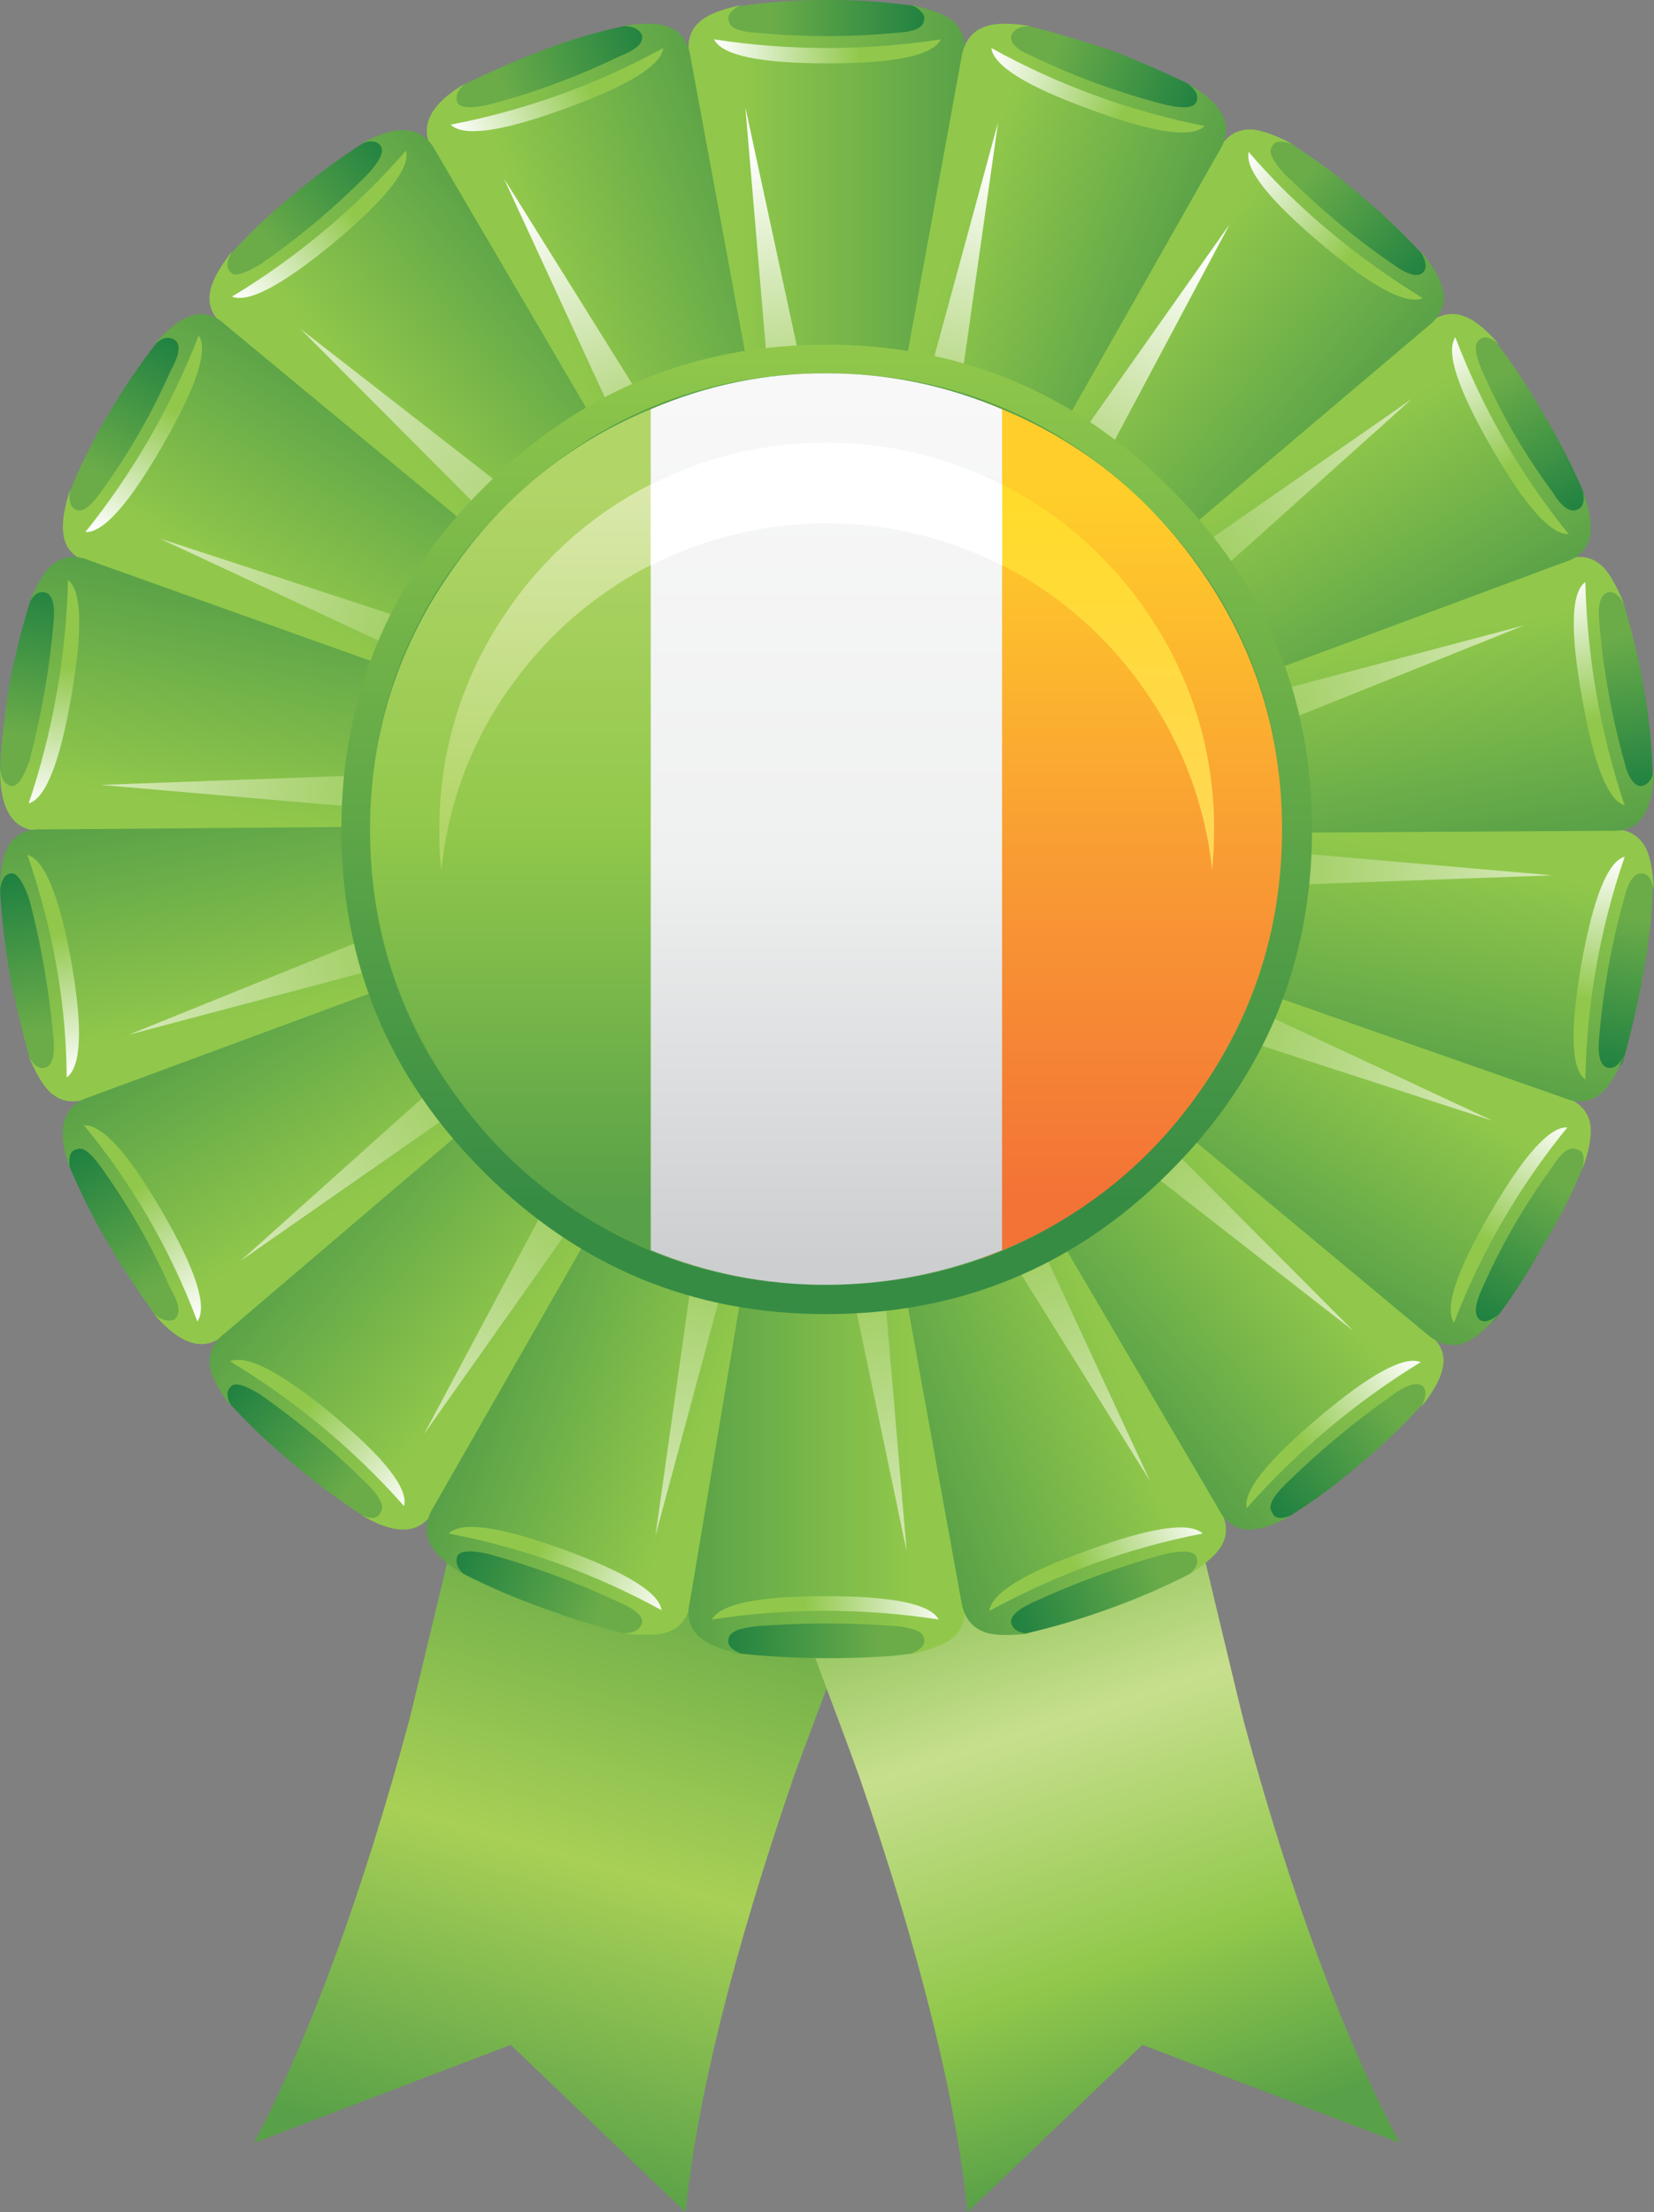 <?xml version="1.0" encoding="iso-8859-1"?>
<!-- Generator: Adobe Illustrator 20.1.0, SVG Export Plug-In . SVG Version: 6.00 Build 0)  -->
<svg version="1.0" id="Layer_1" xmlns="http://www.w3.org/2000/svg" xmlns:xlink="http://www.w3.org/1999/xlink" x="0px" y="0px"
	 viewBox="0 0 615.1 822.59" enable-background="new 0 0 615.1 822.59" xml:space="preserve">
<rect x="0" y="0" width="615.1" height="822.59" fill="#808080" stroke="none"/>
<title>stpatricksday1_0015</title>
<linearGradient id="SVGID_1_" gradientUnits="userSpaceOnUse" x1="605.014" y1="578.529" x2="592.085" y2="623.579" gradientTransform="matrix(4.96 0 0 4.96 -2756.23 -2287.88)">
	<stop  offset="0" style="stop-color:#6BAC49"/>
	<stop  offset="0.49" style="stop-color:#A8D056"/>
	<stop  offset="1" style="stop-color:#59A148"/>
</linearGradient>
<path fill="url(#SVGID_1_)" d="M192.65,470.3C167.197,577.433,153.647,634.123,152,640.37
	c-17.52,64.627-36.693,116.773-57.52,156.44l95.45-36.44l65,62.23c4.3-42.313,17.687-96.193,40.16-161.64
	c2.973-8.427,24.21-64.787,63.71-169.08l-82.06-14.13L192.65,470.3z"/>
<linearGradient id="SVGID_2_" gradientUnits="userSpaceOnUse" x1="628.698" y1="573.75" x2="644.328" y2="621.8" gradientTransform="matrix(4.96 0 0 4.96 -2756.23 -2287.88)">
	<stop  offset="0" style="stop-color:#7DB94A"/>
	<stop  offset="0.35" style="stop-color:#C7DF8D"/>
	<stop  offset="0.72" style="stop-color:#91C84B"/>
	<stop  offset="1" style="stop-color:#59A148"/>
</linearGradient>
<path fill="url(#SVGID_2_)" d="M462.63,640.37c-1.82-6.913-15.363-63.603-40.63-170.07l-84,7.44l-81.81,14.13
	c38.667,102.307,59.823,158.667,63.47,169.08c22.48,65.287,35.867,119.167,40.16,161.64l65-62.23l95.7,36.44
	C499.447,757.14,480.15,704.997,462.63,640.37z"/>
<path fill="none" stroke="#373535" d="M178.9,184.45c-35.7,35.533-53.55,78.423-53.55,128.67c0,49.913,17.85,92.72,53.55,128.42
	c35.533,35.533,78.423,53.3,128.67,53.3c49.913,0,92.72-17.767,128.42-53.3c35.533-35.7,53.3-78.507,53.3-128.42
	c0-50.08-17.767-92.97-53.3-128.67c-35.533-35.533-78.34-53.3-128.42-53.3C257.323,131.15,214.433,148.917,178.9,184.45z"/>
<linearGradient id="SVGID_3_" gradientUnits="userSpaceOnUse" x1="628.087" y1="462.715" x2="613.567" y2="462.715" gradientTransform="matrix(4.96 0 0 4.96 -2756.23 -2287.88)">
	<stop  offset="0" style="stop-color:#0E773F"/>
	<stop  offset="1" style="stop-color:#6BAC49"/>
</linearGradient>
<path fill="url(#SVGID_3_)" d="M357,14.38l-6.94-0.5c-1.82-0.493-3.223-2.56-4.21-6.2c-0.827-3.333-2.727-5.15-5.7-5.45
	c-10.93-1.558-21.96-2.304-33-2.23c-10.618-0.057-21.225,0.689-31.73,2.23c-2.953,0.317-5.555,2.082-6.94,4.71
	c-1.653,2.973-3.38,4.71-5.18,5.21l-5.21,2.23C258.09,14.38,357,14.38,357,14.38z"/>
<linearGradient id="SVGID_4_" gradientUnits="userSpaceOnUse" x1="628.117" y1="476.343" x2="611.137" y2="476.343" gradientTransform="matrix(4.96 0 0 4.96 -2756.23 -2287.88)">
	<stop  offset="0" style="stop-color:#59A148"/>
	<stop  offset="1" style="stop-color:#91C84B"/>
</linearGradient>
<path fill="url(#SVGID_4_)" d="M337.68,142.8l20.58-121c1.333-6.447-0.237-11.323-4.71-14.63c-2.98-2.113-8.023-3.923-15.13-5.43
	c1.761,0.516,3.318,1.564,4.46,3c0.752,0.691,1.04,1.753,0.74,2.73c-0.167,2.807-3.553,4.377-10.16,4.71
	c-17.23,1.653-34.58,1.653-51.81,0c-6.94-0.333-10.493-1.903-10.66-4.71c-0.3-0.977-0.012-2.039,0.74-2.73
	c1.074-1.507,2.659-2.573,4.46-3c-7.1,1.507-12.057,3.323-14.87,5.45c-4.627,3.333-6.197,8.21-4.71,14.63l20.33,121l30.25,5
	L337.68,142.8z"/>
<linearGradient id="SVGID_5_" gradientUnits="userSpaceOnUse" x1="620.117" y1="465.116" x2="609.337" y2="465.116" gradientTransform="matrix(4.96 0 0 4.96 -2756.23 -2287.88)">
	<stop  offset="0" style="stop-color:#91C84B"/>
	<stop  offset="1" style="stop-color:#FFFFFF"/>
</linearGradient>
<path fill="url(#SVGID_5_)" d="M265.54,14.63c2.973,5.953,17.023,8.93,42.15,8.93c25.287,0,39.337-2.977,42.15-8.93
	C321.904,18.928,293.476,18.928,265.54,14.63z"/>
<linearGradient id="SVGID_6_" gradientUnits="userSpaceOnUse" x1="614.864" y1="491.288" x2="612.884" y2="472.458" gradientTransform="matrix(4.96 0 0 4.96 -2756.23 -2287.88)">
	<stop  offset="0" style="stop-color:#AED476"/>
	<stop  offset="1" style="stop-color:#FFFFFF"/>
</linearGradient>
<path fill="url(#SVGID_6_)" d="M286.11,145l14.13,1.74L277.19,39.91L286.11,145z"/>
<linearGradient id="SVGID_7_" gradientUnits="userSpaceOnUse" x1="606.92" y1="462.723" x2="593.27" y2="467.703" gradientTransform="matrix(4.96 0 0 4.96 -2756.23 -2287.88)">
	<stop  offset="0" style="stop-color:#0E773F"/>
	<stop  offset="1" style="stop-color:#6BAC49"/>
</linearGradient>
<path fill="url(#SVGID_7_)" d="M253.39,15.12l-6.69,2c-1.82,0.167-3.82-1.32-6-4.46c-2-2.807-4.48-3.88-7.44-3.22
	c-10.641,2.219-21.088,5.286-31.24,9.17c-10.044,3.796-19.89,8.099-29.5,12.89c-2.723,1.331-4.599,3.936-5,6.94
	c-0.667,3.473-1.74,5.703-3.22,6.69l-4.21,3.72L253.39,15.12z"/>
<linearGradient id="SVGID_8_" gradientUnits="userSpaceOnUse" x1="612.14" y1="475.321" x2="596.14" y2="481.151" gradientTransform="matrix(4.96 0 0 4.96 -2756.23 -2287.88)">
	<stop  offset="0" style="stop-color:#59A148"/>
	<stop  offset="1" style="stop-color:#91C84B"/>
</linearGradient>
<path fill="url(#SVGID_8_)" d="M256.86,21.57c-0.827-6.28-3.883-10.247-9.17-11.9c-3.8-1.16-9.17-1.16-16.11,0
	c3.8,0,6.197,1.157,7.19,3.47c0.667,2.807-2.227,5.45-8.68,7.93c-15.49,7.519-31.681,13.498-48.34,17.85
	c-6.613,1.487-10.497,1.24-11.65-0.74c-0.827-2.48,0.173-4.877,3-7.19c-13.553,7.933-17.52,16.447-11.9,25.54l61.24,106.6l30-5.7
	l26.78-14.88L256.86,21.57z"/>
<linearGradient id="SVGID_9_" gradientUnits="userSpaceOnUse" x1="599.897" y1="467.784" x2="589.777" y2="471.464" gradientTransform="matrix(4.96 0 0 4.96 -2756.23 -2287.88)">
	<stop  offset="0" style="stop-color:#91C84B"/>
	<stop  offset="1" style="stop-color:#FFFFFF"/>
</linearGradient>
<path fill="url(#SVGID_9_)" d="M246.69,17.85c-24.72,13.56-51.404,23.179-79.09,28.51c4.793,4.627,19.007,2.627,42.64-6
	C233.713,31.8,245.863,24.297,246.69,17.85z"/>
<linearGradient id="SVGID_10_" gradientUnits="userSpaceOnUse" x1="603.687" y1="493.493" x2="595.157" y2="476.013" gradientTransform="matrix(4.96 0 0 4.96 -2756.23 -2287.88)">
	<stop  offset="0" style="stop-color:#AED476"/>
	<stop  offset="1" style="stop-color:#FFFFFF"/>
</linearGradient>
<path fill="url(#SVGID_10_)" d="M231.57,162.14l13.64-3.22l-57.77-92.48L231.57,162.14z"/>
<linearGradient id="SVGID_11_" gradientUnits="userSpaceOnUse" x1="586.872" y1="470.026" x2="575.752" y2="479.346" gradientTransform="matrix(4.96 0 0 4.96 -2756.23 -2287.88)">
	<stop  offset="0" style="stop-color:#0E773F"/>
	<stop  offset="1" style="stop-color:#6BAC49"/>
</linearGradient>
<path fill="url(#SVGID_11_)" d="M156,51.07l-5.45,4.21c-1.653,0.827-3.967,0.16-6.94-2c-2.807-2-5.45-2.167-7.93-0.5
	c-9.274,5.956-18.153,12.506-26.58,19.61c-8.287,6.626-16.013,13.924-23.1,21.82c-2.271,2.167-3.216,5.379-2.48,8.43
	c0.667,3.473,0.5,5.953-0.5,7.44l-2.73,5L156,51.07z"/>
<linearGradient id="SVGID_12_" gradientUnits="userSpaceOnUse" x1="595.976" y1="480.089" x2="582.926" y2="491.039" gradientTransform="matrix(4.96 0 0 4.96 -2756.23 -2287.88)">
	<stop  offset="0" style="stop-color:#59A148"/>
	<stop  offset="1" style="stop-color:#91C84B"/>
</linearGradient>
<path fill="url(#SVGID_12_)" d="M203.8,185.19l20.33-23.06L161.91,56c-4.96-9.253-14.217-10.08-27.77-2.48
	c3.473-1.487,5.953-1.24,7.44,0.74c1.333,2.147-0.333,5.7-5,10.66C124.433,77.196,111.184,88.329,97,98.18
	c-6,3.633-9.667,4.707-11,3.22c-2-1.333-1.917-3.977,0.25-7.93c-4.46,5.787-7.103,10.497-7.93,14.13
	c-1.333,5.453,0.483,10.08,5.45,13.88l94,79.58L203.8,185.19z"/>
<linearGradient id="SVGID_13_" gradientUnits="userSpaceOnUse" x1="582.038" y1="477.172" x2="573.788" y2="484.102" gradientTransform="matrix(4.96 0 0 4.96 -2756.23 -2287.88)">
	<stop  offset="0" style="stop-color:#91C84B"/>
	<stop  offset="1" style="stop-color:#FFFFFF"/>
</linearGradient>
<path fill="url(#SVGID_13_)" d="M124.47,90c19.333-16.2,28.177-27.533,26.53-34c-18.646,21.32-40.474,39.633-64.71,54.29
	C92.403,112.763,105.13,106,124.47,90z"/>
<linearGradient id="SVGID_14_" gradientUnits="userSpaceOnUse" x1="594.82" y1="500.602" x2="578.12" y2="485.032" gradientTransform="matrix(4.96 0 0 4.96 -2756.23 -2287.88)">
	<stop  offset="0" style="stop-color:#AED476"/>
	<stop  offset="1" style="stop-color:#DDECC8"/>
</linearGradient>
<path fill="url(#SVGID_14_)" d="M186,196.85l11.65-7.69l-86-66.94L186,196.85z"/>
<linearGradient id="SVGID_15_" gradientUnits="userSpaceOnUse" x1="570.092" y1="484.321" x2="562.962" y2="496.671" gradientTransform="matrix(4.96 0 0 4.96 -2756.23 -2287.88)">
	<stop  offset="0" style="stop-color:#0E773F"/>
	<stop  offset="1" style="stop-color:#6BAC49"/>
</linearGradient>
<path fill="url(#SVGID_15_)" d="M40.18,154.21c-5.428,9.138-10.168,18.668-14.18,28.51c-1.166,2.818-0.982,6.014,0.5,8.68
	c1.653,3.14,2.32,5.537,2,7.19l-0.74,5.7l49.36-85.79l-3.72,5.7c-1.333,1.16-3.813,1.327-7.44,0.5c-3.14-0.827-5.62,0-7.44,2.48
	C51.765,135.738,45.636,144.771,40.18,154.21z"/>
<linearGradient id="SVGID_16_" gradientUnits="userSpaceOnUse" x1="582.308" y1="490.409" x2="573.958" y2="504.889" gradientTransform="matrix(4.96 0 0 4.96 -2756.23 -2287.88)">
	<stop  offset="0" style="stop-color:#59A148"/>
	<stop  offset="1" style="stop-color:#91C84B"/>
</linearGradient>
<path fill="url(#SVGID_16_)" d="M148.77,252.13l19.34-24L179,199.57L84.06,121c-4.46-4.3-9.253-5.3-14.38-3
	c-3.633,1.487-7.767,4.873-12.4,10.16c2.973-2.667,5.537-3.247,7.69-1.74c2.313,1.653,1.817,5.453-1.49,11.4
	c-6.985,15.834-15.627,30.885-25.78,44.9c-3.8,5.453-6.857,7.767-9.17,6.94c-2.313-0.827-3.157-3.307-2.53-7.44
	c-2.147,6.773-2.973,12.063-2.48,15.87c0.493,5.62,3.8,9.34,9.92,11.16L148.77,252.13z"/>
<linearGradient id="SVGID_17_" gradientUnits="userSpaceOnUse" x1="568.45" y1="491.9" x2="563.02" y2="501.3" gradientTransform="matrix(4.96 0 0 4.96 -2756.23 -2287.88)">
	<stop  offset="0" style="stop-color:#91C84B"/>
	<stop  offset="1" style="stop-color:#FFFFFF"/>
</linearGradient>
<path fill="url(#SVGID_17_)" d="M73.9,124.7c-10.219,26.396-24.435,51.064-42.15,73.14c6.613,0.333,16.2-10.41,28.76-32.23
	S77.533,130.153,73.9,124.7z"/>
<linearGradient id="SVGID_18_" gradientUnits="userSpaceOnUse" x1="587.92" y1="509.622" x2="567.19" y2="500.822" gradientTransform="matrix(4.96 0 0 4.96 -2756.23 -2287.88)">
	<stop  offset="0" style="stop-color:#9BCC5A"/>
	<stop  offset="1" style="stop-color:#D9EABD"/>
</linearGradient>
<path fill="url(#SVGID_18_)" d="M155.21,244.94l8.18-10.66l-103.88-34L155.21,244.94z"/>
<linearGradient id="SVGID_19_" gradientUnits="userSpaceOnUse" x1="559.696" y1="502.216" x2="557.196" y2="516.346" gradientTransform="matrix(4.96 0 0 4.96 -2756.23 -2287.88)">
	<stop  offset="0" style="stop-color:#0E773F"/>
	<stop  offset="1" style="stop-color:#6BAC49"/>
</linearGradient>
<path fill="url(#SVGID_19_)" d="M8.94,305.93L26,208.75l-1.49,6.45c-0.827,1.653-3.057,2.727-6.69,3.22
	c-3.473,0.333-5.623,1.903-6.45,4.71c-3.272,10.41-5.92,21.005-7.93,31.73C1.32,268.74,0.173,279.317,0,286.59
	c-0.203,3.051,1.091,6.009,3.47,7.93c2.667,2.313,4.07,4.38,4.21,6.2L8.94,305.93z"/>
<linearGradient id="SVGID_20_" gradientUnits="userSpaceOnUse" x1="572.992" y1="505.267" x2="570.072" y2="521.787" gradientTransform="matrix(4.96 0 0 4.96 -2756.23 -2287.88)">
	<stop  offset="0" style="stop-color:#59A148"/>
	<stop  offset="1" style="stop-color:#91C84B"/>
</linearGradient>
<path fill="url(#SVGID_20_)" d="M148.77,280.64l0.74-30.74l-116-41.4c-5.787-2.48-10.747-1.737-14.88,2.23
	c-2.667,2.667-5.31,7.293-7.93,13.88c1.653-3.633,3.803-5.037,6.45-4.21c2.48,0.993,3.39,4.793,2.73,11.4
	c-1.519,17.246-4.507,34.332-8.93,51.07c-2.167,6.287-4.323,9.43-6.47,9.43c-2.48-0.333-3.967-2.4-4.46-6.2
	c0,15.7,5.29,23.303,15.87,22.81l123,0.74L148.77,280.64z"/>
<linearGradient id="SVGID_21_" gradientUnits="userSpaceOnUse" x1="560.548" y1="511.198" x2="558.648" y2="521.968" gradientTransform="matrix(4.96 0 0 4.96 -2756.23 -2287.88)">
	<stop  offset="0" style="stop-color:#91C84B"/>
	<stop  offset="1" style="stop-color:#FFFFFF"/>
</linearGradient>
<path fill="url(#SVGID_21_)" d="M25.3,215.69c-0.71,28.258-5.641,56.251-14.63,83.05c6.287-1.827,11.577-15.13,15.87-39.91
	S30.42,219.67,25.3,215.69z"/>
<linearGradient id="SVGID_22_" gradientUnits="userSpaceOnUse" x1="585.081" y1="520.638" x2="562.561" y2="519.468" gradientTransform="matrix(4.96 0 0 4.96 -2756.23 -2287.88)">
	<stop  offset="0" style="stop-color:#9BCC5A"/>
	<stop  offset="1" style="stop-color:#D9EABD"/>
</linearGradient>
<path fill="url(#SVGID_22_)" d="M142.82,301l3.72-13.14l-109.08,4L142.82,301z"/>
<linearGradient id="SVGID_23_" gradientUnits="userSpaceOnUse" x1="556.092" y1="524.28" x2="558.622" y2="538.58" gradientTransform="matrix(4.96 0 0 4.96 -2756.23 -2287.88)">
	<stop  offset="0" style="stop-color:#0E773F"/>
	<stop  offset="1" style="stop-color:#6BAC49"/>
</linearGradient>
<path fill="url(#SVGID_23_)" d="M8.94,310.89l0.5,6.94c-0.167,1.82-1.833,3.487-5,5s-4.647,3.73-4.44,6.65
	c0.173,7.607,1.337,18.447,3.49,32.52c2.34,11.38,4.817,21.78,7.43,31.2c0.844,2.832,3.129,5.002,6,5.7
	c3.333,1.16,5.4,2.563,6.2,4.21l3,5L8.94,310.89z"/>
<linearGradient id="SVGID_24_" gradientUnits="userSpaceOnUse" x1="569.406" y1="521.381" x2="572.306" y2="537.881" gradientTransform="matrix(4.96 0 0 4.96 -2756.23 -2287.88)">
	<stop  offset="0" style="stop-color:#59A148"/>
	<stop  offset="1" style="stop-color:#91C84B"/>
</linearGradient>
<path fill="url(#SVGID_24_)" d="M148.77,336.67l-9.92-29.25l-123,1c-6.28-0.333-10.66,1.98-13.14,6.94
	C0.903,318.993,0,324.28,0,331.22c0.493-4.3,1.98-6.45,4.46-6.45c2,0,4.15,3.223,6.45,9.67c4.367,16.751,7.354,33.831,8.93,51.07
	c0.667,6.613-0.243,10.413-2.73,11.4c-2.48,0.827-4.63-0.577-6.45-4.21c2.667,6.447,5.31,10.91,7.93,13.39
	c4.133,3.8,9.093,4.467,14.88,2l116-40.66L148.77,336.67z"/>
<linearGradient id="SVGID_25_" gradientUnits="userSpaceOnUse" x1="559.742" y1="531.34" x2="561.612" y2="541.94" gradientTransform="matrix(4.96 0 0 4.96 -2756.23 -2287.88)">
	<stop  offset="0" style="stop-color:#91C84B"/>
	<stop  offset="1" style="stop-color:#FFFFFF"/>
</linearGradient>
<path fill="url(#SVGID_25_)" d="M10.18,317.83c9.587,27.767,14.463,55.367,14.63,82.8c5.453-4,6.033-18.297,1.74-42.89
	C22.083,333.12,16.627,319.817,10.18,317.83z"/>
<linearGradient id="SVGID_26_" gradientUnits="userSpaceOnUse" x1="586.244" y1="531.86" x2="564.624" y2="538.48" gradientTransform="matrix(4.96 0 0 4.96 -2756.23 -2287.88)">
	<stop  offset="0" style="stop-color:#9BCC5A"/>
	<stop  offset="1" style="stop-color:#D9EABD"/>
</linearGradient>
<path fill="url(#SVGID_26_)" d="M149.76,357.75L149,343.86L47.86,384.77L149.76,357.75z"/>
<linearGradient id="SVGID_27_" gradientUnits="userSpaceOnUse" x1="560.113" y1="545.276" x2="567.363" y2="557.846" gradientTransform="matrix(4.96 0 0 4.96 -2756.23 -2287.88)">
	<stop  offset="0" style="stop-color:#0E773F"/>
	<stop  offset="1" style="stop-color:#6BAC49"/>
</linearGradient>
<path fill="url(#SVGID_27_)" d="M27.78,412.78l2.73,5.95c0.493,1.653-0.58,3.803-3.22,6.45c-2.313,2.667-2.893,5.31-1.74,7.93
	c4.206,10.071,9.094,19.844,14.63,29.25c4.46,7.6,10.327,16.527,17.6,26.78c1.756,2.452,4.69,3.776,7.69,3.47
	c3.473,0,5.87,0.58,7.19,1.74l4.46,4L27.78,412.78z"/>
<linearGradient id="SVGID_28_" gradientUnits="userSpaceOnUse" x1="571.443" y1="537.691" x2="580.043" y2="552.621" gradientTransform="matrix(4.96 0 0 4.96 -2756.23 -2287.88)">
	<stop  offset="0" style="stop-color:#59A148"/>
	<stop  offset="1" style="stop-color:#91C84B"/>
</linearGradient>
<path fill="url(#SVGID_28_)" d="M168.1,389.23l-19.34-24l-115.28,42.6c-10.247,3.14-12.74,12.063-7.48,26.77
	c-0.667-4.46,0.16-6.857,2.48-7.19c2.147-1.16,5.203,1.07,9.17,6.69c10.119,14.115,18.758,29.235,25.78,45.12
	c3.333,5.453,3.83,9.253,1.49,11.4c-2.147,0.993-4.71,0.327-7.69-2c10.247,11.9,19.173,14.297,26.78,7.19l95-78.59L168.1,389.23z"/>
<linearGradient id="SVGID_29_" gradientUnits="userSpaceOnUse" x1="565.827" y1="550.434" x2="571.207" y2="559.754" gradientTransform="matrix(4.96 0 0 4.96 -2756.23 -2287.88)">
	<stop  offset="0" style="stop-color:#91C84B"/>
	<stop  offset="1" style="stop-color:#FFFFFF"/>
</linearGradient>
<path fill="url(#SVGID_29_)" d="M73.4,491.37c3.8-5.62-0.58-19.257-13.14-40.91c-12.56-21.653-22.227-32.32-29-32
	C49.228,440.276,63.466,464.911,73.4,491.37z"/>
<linearGradient id="SVGID_30_" gradientUnits="userSpaceOnUse" x1="591.486" y1="541.735" x2="573.106" y2="555.585" gradientTransform="matrix(4.96 0 0 4.96 -2756.23 -2287.88)">
	<stop  offset="0" style="stop-color:#9BCC5A"/>
	<stop  offset="1" style="stop-color:#D9EABD"/>
</linearGradient>
<path fill="url(#SVGID_30_)" d="M176.29,408.32l-5.45-12.4l-81.33,72.89L176.29,408.32z"/>
<linearGradient id="SVGID_31_" gradientUnits="userSpaceOnUse" x1="570.918" y1="563.506" x2="582.048" y2="572.826" gradientTransform="matrix(4.96 0 0 4.96 -2756.23 -2287.88)">
	<stop  offset="0" style="stop-color:#0E773F"/>
	<stop  offset="1" style="stop-color:#6BAC49"/>
</linearGradient>
<path fill="url(#SVGID_31_)" d="M80.34,502l5,4.46c0.993,1.487,0.66,3.967-1,7.44c-1.333,3.14-1,5.783,1,7.93
	c7.376,8.087,15.33,15.627,23.8,22.56c8.006,6.83,16.455,13.123,25.29,18.84c2.552,1.945,5.934,2.416,8.92,1.24
	c3.333-1.16,5.73-1.407,7.19-0.74l5.46,1.77L80.34,502z"/>
<linearGradient id="SVGID_32_" gradientUnits="userSpaceOnUse" x1="578.925" y1="552.491" x2="592.325" y2="563.741" gradientTransform="matrix(4.96 0 0 4.96 -2756.23 -2287.88)">
	<stop  offset="0" style="stop-color:#59A148"/>
	<stop  offset="1" style="stop-color:#91C84B"/>
</linearGradient>
<path fill="url(#SVGID_32_)" d="M203.8,431.63l-26-16.11l-94,80.08c-4.96,3.8-6.777,8.427-5.45,13.88
	c0.993,3.8,3.637,8.427,7.93,13.88c-2.147-3.633-2.23-6.277-0.25-7.93c1.487-1.487,5.123-0.413,10.91,3.22
	c14.151,9.916,27.423,21.03,39.67,33.22c4.793,4.793,6.46,8.263,5,10.41c-1.16,2.48-3.64,2.813-7.44,1
	c5.953,3.473,10.913,5.29,14.88,5.45c5.62,0.333,9.917-2.31,12.89-7.93l62.23-106.36L203.8,431.63z"/>
<linearGradient id="SVGID_33_" gradientUnits="userSpaceOnUse" x1="578.616" y1="566.858" x2="586.916" y2="573.808" gradientTransform="matrix(4.96 0 0 4.96 -2756.23 -2287.88)">
	<stop  offset="0" style="stop-color:#91C84B"/>
	<stop  offset="1" style="stop-color:#FFFFFF"/>
</linearGradient>
<path fill="url(#SVGID_33_)" d="M150.25,560c1.653-6.447-7.107-17.687-26.28-33.72c-19.333-16-32.143-22.693-38.43-20.08
	C109.712,520.75,131.532,538.891,150.25,560z"/>
<linearGradient id="SVGID_34_" gradientUnits="userSpaceOnUse" x1="598.942" y1="550.164" x2="586.522" y2="569.314" gradientTransform="matrix(4.96 0 0 4.96 -2756.23 -2287.88)">
	<stop  offset="0" style="stop-color:#9BCC5A"/>
	<stop  offset="1" style="stop-color:#D9EABD"/>
</linearGradient>
<path fill="url(#SVGID_34_)" d="M157.69,533.27l60.74-86L209,437.08L157.69,533.27z"/>
<linearGradient id="SVGID_35_" gradientUnits="userSpaceOnUse" x1="587.21" y1="577.003" x2="600.76" y2="581.923" gradientTransform="matrix(4.96 0 0 4.96 -2756.23 -2287.88)">
	<stop  offset="0" style="stop-color:#0E773F"/>
	<stop  offset="1" style="stop-color:#6BAC49"/>
</linearGradient>
<path fill="url(#SVGID_35_)" d="M172.07,585.09c9.71,4.943,19.731,9.249,30,12.89c9.899,3.704,19.998,6.849,30.25,9.42
	c3.006,0.698,6.162-0.137,8.43-2.23c2.667-2.147,4.817-3.22,6.45-3.22h5.7l-86.28-31.49c1.333,1.16,1.913,3.64,1.74,7.44
	C167.847,580.857,169.363,583.795,172.07,585.09z"/>
<linearGradient id="SVGID_36_" gradientUnits="userSpaceOnUse" x1="592.101" y1="564.303" x2="607.871" y2="570.033" gradientTransform="matrix(4.96 0 0 4.96 -2756.23 -2287.88)">
	<stop  offset="0" style="stop-color:#59A148"/>
	<stop  offset="1" style="stop-color:#91C84B"/>
</linearGradient>
<path fill="url(#SVGID_36_)" d="M252.4,459.39l-30-6l-61.24,107.1c-3.333,5.453-3.417,10.493-0.25,15.12
	c2,3.14,6.05,6.527,12.15,10.16c-2.807-2.147-3.807-4.543-3-7.19c1.16-2,5.043-2.247,11.65-0.74
	c16.583,4.592,32.752,10.563,48.34,17.85c6.447,2.807,9.34,5.45,8.68,7.93c-0.827,2.48-3.223,3.72-7.19,3.72
	c7.107,0.827,12.477,0.743,16.11-0.25c5.287-1.653,8.343-5.537,9.17-11.65L279.17,474L252.4,459.39z"/>
<linearGradient id="SVGID_37_" gradientUnits="userSpaceOnUse" x1="595.952" y1="577.668" x2="606.202" y2="581.388" gradientTransform="matrix(4.96 0 0 4.96 -2756.23 -2287.88)">
	<stop  offset="0" style="stop-color:#91C84B"/>
	<stop  offset="1" style="stop-color:#FFFFFF"/>
</linearGradient>
<path fill="url(#SVGID_37_)" d="M166.86,570.21c27.703,5.326,54.405,14.945,79.14,28.51c-0.827-6.447-12.973-13.967-36.44-22.56
	C185.887,567.567,171.653,565.583,166.86,570.21z"/>
<linearGradient id="SVGID_38_" gradientUnits="userSpaceOnUse" x1="609.343" y1="554.356" x2="604.193" y2="576.676" gradientTransform="matrix(4.96 0 0 4.96 -2756.23 -2287.88)">
	<stop  offset="0" style="stop-color:#9BCC5A"/>
	<stop  offset="1" style="stop-color:#D9EABD"/>
</linearGradient>
<path fill="url(#SVGID_38_)" d="M271.24,469.06l-12.15-6.45L243.72,571.2L271.24,469.06z"/>
<linearGradient id="SVGID_39_" gradientUnits="userSpaceOnUse" x1="607.117" y1="584.174" x2="621.637" y2="584.174" gradientTransform="matrix(4.96 0 0 4.96 -2756.23 -2287.88)">
	<stop  offset="0" style="stop-color:#0E773F"/>
	<stop  offset="1" style="stop-color:#6BAC49"/>
</linearGradient>
<path fill="url(#SVGID_39_)" d="M339.17,614.84c2.937-0.36,5.521-2.113,6.94-4.71c1.82-3.14,3.637-4.957,5.45-5.45l5.45-2H257.6
	l7.19,0.25c1.653,0.493,2.987,2.56,4,6.2c0.993,3.333,2.993,5.233,6,5.7c10.79,1.135,21.631,1.715,32.48,1.74
	C321.09,616.57,331.723,615.993,339.17,614.84z"/>
<linearGradient id="SVGID_40_" gradientUnits="userSpaceOnUse" x1="607.087" y1="570.554" x2="624.067" y2="570.554" gradientTransform="matrix(4.96 0 0 4.96 -2756.23 -2287.88)">
	<stop  offset="0" style="stop-color:#59A148"/>
	<stop  offset="1" style="stop-color:#91C84B"/>
</linearGradient>
<path fill="url(#SVGID_40_)" d="M333.47,604.67c6.613,0.667,10,2.237,10.16,4.71c0.667,2.147-1.07,4.047-5.21,5.7
	c6.773-1.333,11.813-3.15,15.12-5.45c4.46-3.333,6.03-8.127,4.71-14.38l-20.57-121.48l-30.49-4.71l-30.25,4.71l-20.33,121.48
	c-1.487,6.28,0.083,11.073,4.71,14.38c3.14,2.313,8.1,4.13,14.88,5.45c-4.133-1.487-5.87-3.387-5.21-5.7
	c0.167-2.48,3.72-4.05,10.66-4.71C298.898,603.347,316.222,603.347,333.47,604.67z"/>
<linearGradient id="SVGID_41_" gradientUnits="userSpaceOnUse" x1="616.087" y1="581.802" x2="626.867" y2="581.802" gradientTransform="matrix(4.96 0 0 4.96 -2756.23 -2287.88)">
	<stop  offset="0" style="stop-color:#91C84B"/>
	<stop  offset="1" style="stop-color:#FFFFFF"/>
</linearGradient>
<path fill="url(#SVGID_41_)" d="M306.94,593.52c-24.96,0-39.01,2.893-42.15,8.68c27.932-4.297,56.358-4.297,84.29,0
	C345.94,596.413,331.893,593.52,306.94,593.52z"/>
<linearGradient id="SVGID_42_" gradientUnits="userSpaceOnUse" x1="620.522" y1="556.242" x2="623.292" y2="578.822" gradientTransform="matrix(4.96 0 0 4.96 -2756.23 -2287.88)">
	<stop  offset="0" style="stop-color:#9BCC5A"/>
	<stop  offset="1" style="stop-color:#D9EABD"/>
</linearGradient>
<path fill="url(#SVGID_42_)" d="M328.26,472l-13.39-1.74l22.31,106.6L328.26,472z"/>
<linearGradient id="SVGID_43_" gradientUnits="userSpaceOnUse" x1="629.005" y1="583.951" x2="642.655" y2="578.981" gradientTransform="matrix(4.96 0 0 4.96 -2756.23 -2287.88)">
	<stop  offset="0" style="stop-color:#0E773F"/>
	<stop  offset="1" style="stop-color:#6BAC49"/>
</linearGradient>
<path fill="url(#SVGID_43_)" d="M367.93,599.71c1.82,0,3.887,1.487,6.2,4.46c2,2.807,4.48,3.88,7.44,3.22
	c10.663-2.47,21.16-5.606,31.43-9.39c9.838-3.525,19.443-7.667,28.76-12.4c2.811-1.268,4.777-3.887,5.21-6.94
	c0.667-3.633,1.667-5.947,3-6.94l4.46-3.72l-89.73,32.71L367.93,599.71z"/>
<linearGradient id="SVGID_44_" gradientUnits="userSpaceOnUse" x1="624.077" y1="571.258" x2="640.077" y2="565.438" gradientTransform="matrix(4.96 0 0 4.96 -2756.23 -2287.88)">
	<stop  offset="0" style="stop-color:#59A148"/>
	<stop  offset="1" style="stop-color:#91C84B"/>
</linearGradient>
<path fill="url(#SVGID_44_)" d="M362.22,459.39L335.45,474l22.06,121.5c0.993,6.113,4.133,9.997,9.42,11.65
	c3.473,0.993,8.843,1.077,16.11,0.25c-3.8,0-6.113-1.24-6.94-3.72c-0.667-2.48,2.06-5.123,8.18-7.93
	c15.701-7.222,31.948-13.19,48.59-17.85c6.94-1.487,10.907-1.24,11.9,0.74c1.16,2.48,0.087,4.877-3.22,7.19
	c6.113-3.8,10.163-7.187,12.15-10.16c3.14-4.627,2.973-9.667-0.5-15.12l-60.49-107.1L362.22,459.39z"/>
<linearGradient id="SVGID_45_" gradientUnits="userSpaceOnUse" x1="636.278" y1="578.779" x2="646.408" y2="575.099" gradientTransform="matrix(4.96 0 0 4.96 -2756.23 -2287.88)">
	<stop  offset="0" style="stop-color:#91C84B"/>
	<stop  offset="1" style="stop-color:#FFFFFF"/>
</linearGradient>
<path fill="url(#SVGID_45_)" d="M367.93,599c25.947-14.047,52.39-23.633,79.33-28.76c-4.793-4.46-19.007-2.393-42.64,6.2
	C380.987,584.847,368.757,592.367,367.93,599z"/>
<linearGradient id="SVGID_46_" gradientUnits="userSpaceOnUse" x1="631.493" y1="553.069" x2="642.243" y2="573.269" gradientTransform="matrix(4.96 0 0 4.96 -2756.23 -2287.88)">
	<stop  offset="0" style="stop-color:#9BCC5A"/>
	<stop  offset="1" style="stop-color:#D9EABD"/>
</linearGradient>
<path fill="url(#SVGID_46_)" d="M383.3,454.93l-13.64,2.73l58,93L383.3,454.93z"/>
<linearGradient id="SVGID_47_" gradientUnits="userSpaceOnUse" x1="649.149" y1="576.287" x2="660.279" y2="566.967" gradientTransform="matrix(4.96 0 0 4.96 -2756.23 -2287.88)">
	<stop  offset="0" style="stop-color:#0E773F"/>
	<stop  offset="1" style="stop-color:#6BAC49"/>
</linearGradient>
<path fill="url(#SVGID_47_)" d="M458.66,565.5l5.45-4c1.653-0.667,4.05,0,7.19,2c2.807,2,5.45,2.167,7.93,0.5
	c9.351-5.812,18.223-12.363,26.53-19.59c8.152-6.677,15.778-13.972,22.81-21.82c2.242-2.085,3.271-5.167,2.73-8.18
	c-0.667-3.473-0.583-5.953,0.25-7.44l2.73-5L458.66,565.5z"/>
<linearGradient id="SVGID_48_" gradientUnits="userSpaceOnUse" x1="640.054" y1="566.192" x2="653.104" y2="555.242" gradientTransform="matrix(4.96 0 0 4.96 -2756.23 -2287.88)">
	<stop  offset="0" style="stop-color:#59A148"/>
	<stop  offset="1" style="stop-color:#91C84B"/>
</linearGradient>
<path fill="url(#SVGID_48_)" d="M436.85,415.51l-26,16.11l-20.33,22.81L453,560.79c2.807,5.62,7.02,8.263,12.64,7.93
	c3.8-0.167,8.84-1.983,15.12-5.45c-4.3,1.82-6.863,1.487-7.69-1c-1.653-2,0.013-5.47,5-10.41
	c12.366-12.153,25.715-23.264,39.91-33.22c5.287-3.8,9.007-4.873,11.16-3.22c1.487,1.82,1.24,4.463-0.74,7.93
	c4.46-5.62,7.103-10.247,7.93-13.88c1.487-5.453-0.33-10.08-5.45-13.88L436.85,415.51z"/>
<linearGradient id="SVGID_49_" gradientUnits="userSpaceOnUse" x1="653.395" y1="569.644" x2="661.645" y2="562.724" gradientTransform="matrix(4.96 0 0 4.96 -2756.23 -2287.88)">
	<stop  offset="0" style="stop-color:#91C84B"/>
	<stop  offset="1" style="stop-color:#FFFFFF"/>
</linearGradient>
<path fill="url(#SVGID_49_)" d="M490.4,527.07c-19.173,16.2-28.1,27.44-26.78,33.72c18.781-21.183,40.586-39.476,64.71-54.29
	C522.217,504.02,509.573,510.877,490.4,527.07z"/>
<linearGradient id="SVGID_50_" gradientUnits="userSpaceOnUse" x1="640.248" y1="546.09" x2="657.198" y2="561.36" gradientTransform="matrix(4.96 0 0 4.96 -2756.23 -2287.88)">
	<stop  offset="0" style="stop-color:#9BCC5A"/>
	<stop  offset="1" style="stop-color:#D9EABD"/>
</linearGradient>
<path fill="url(#SVGID_50_)" d="M428.67,420l-11.9,7.44l86.52,67.43L428.67,420z"/>
<linearGradient id="SVGID_51_" gradientUnits="userSpaceOnUse" x1="665.311" y1="562.383" x2="672.431" y2="550.033" gradientTransform="matrix(4.96 0 0 4.96 -2756.23 -2287.88)">
	<stop  offset="0" style="stop-color:#0E773F"/>
	<stop  offset="1" style="stop-color:#6BAC49"/>
</linearGradient>
<path fill="url(#SVGID_51_)" d="M588.57,434.1c1.335-2.787,1.146-6.064-0.5-8.68c-1.653-2.973-2.32-5.287-2-6.94l1-5.7l-49.57,85.54
	l4-5.7c1.16-1.16,3.557-1.327,7.19-0.5c3.473,0.993,6.117,0.25,7.93-2.23c6.564-8.708,12.448-17.909,17.6-27.52
	C579.846,453.398,584.649,443.937,588.57,434.1z"/>
<linearGradient id="SVGID_52_" gradientUnits="userSpaceOnUse" x1="653.16" y1="556.293" x2="661.51" y2="541.843" gradientTransform="matrix(4.96 0 0 4.96 -2756.23 -2287.88)">
	<stop  offset="0" style="stop-color:#59A148"/>
	<stop  offset="1" style="stop-color:#91C84B"/>
</linearGradient>
<path fill="url(#SVGID_52_)" d="M446.76,389.23l-10.91,28l94.46,78.59c4.96,4.3,10,5.373,15.12,3.22
	c3.473-1.653,7.523-5.123,12.15-10.41c-3.333,2.667-5.813,3.333-7.44,2c-2-1.82-1.667-5.62,1-11.4
	c7.015-15.933,15.733-31.061,26-45.12c3.633-5.787,6.69-8.017,9.17-6.69c2.48,0.333,3.223,2.73,2.23,7.19
	c2.313-6.447,3.313-11.653,3-15.62c-0.667-5.62-4.053-9.34-10.16-11.16l-115.53-42.65L446.76,389.23z"/>
<linearGradient id="SVGID_53_" gradientUnits="userSpaceOnUse" x1="667.239" y1="554.332" x2="672.659" y2="544.932" gradientTransform="matrix(4.96 0 0 4.96 -2756.23 -2287.88)">
	<stop  offset="0" style="stop-color:#91C84B"/>
	<stop  offset="1" style="stop-color:#FFFFFF"/>
</linearGradient>
<path fill="url(#SVGID_53_)" d="M554.11,451.21c-12.56,21.653-17.023,35.207-13.39,40.66c10.108-26.296,24.336-50.816,42.15-72.64
	C576.29,418.897,566.703,429.557,554.11,451.21z"/>
<linearGradient id="SVGID_54_" gradientUnits="userSpaceOnUse" x1="647.128" y1="537.231" x2="668.008" y2="545.681" gradientTransform="matrix(4.96 0 0 4.96 -2756.23 -2287.88)">
	<stop  offset="0" style="stop-color:#9BCC5A"/>
	<stop  offset="1" style="stop-color:#D9EABD"/>
</linearGradient>
<path fill="url(#SVGID_54_)" d="M459.66,372.13L451.23,383l103.87,33.75L459.66,372.13z"/>
<linearGradient id="SVGID_55_" gradientUnits="userSpaceOnUse" x1="675.686" y1="544.18" x2="678.186" y2="530.06" gradientTransform="matrix(4.96 0 0 4.96 -2756.23 -2287.88)">
	<stop  offset="0" style="stop-color:#0E773F"/>
	<stop  offset="1" style="stop-color:#6BAC49"/>
</linearGradient>
<path fill="url(#SVGID_55_)" d="M606.92,316.59l-1.24-5.7l-17.11,97.18l1.74-6.69c0.667-1.487,2.897-2.397,6.69-2.73
	c3.633-0.333,5.863-1.82,6.69-4.46c2.807-9.753,5.287-20.497,7.44-32.23c2.028-10.298,3.189-20.748,3.47-31.24
	c0.359-3.076-0.967-6.107-3.47-7.93C608.49,320.477,607.087,318.41,606.92,316.59z"/>
<linearGradient id="SVGID_56_" gradientUnits="userSpaceOnUse" x1="662.236" y1="542.28" x2="665.156" y2="525.76" gradientTransform="matrix(4.96 0 0 4.96 -2756.23 -2287.88)">
	<stop  offset="0" style="stop-color:#59A148"/>
	<stop  offset="1" style="stop-color:#91C84B"/>
</linearGradient>
<path fill="url(#SVGID_56_)" d="M465.85,336.67l-0.74,30.74l116,40.66c5.787,2.48,10.747,1.813,14.88-2
	c2.667-2.48,5.31-6.943,7.93-13.39c-2,3.633-4.15,5.037-6.45,4.21c-2.48-0.993-3.39-4.793-2.73-11.4
	c1.464-17.271,4.534-34.368,9.17-51.07c1.487-6.447,3.637-9.67,6.45-9.67c2.48,0,4.05,2.15,4.71,6.45
	c-0.333-7.107-1.333-12.397-3-15.87c-2.667-4.96-7.047-7.273-13.14-6.94l-123.22-1L465.85,336.67z"/>
<linearGradient id="SVGID_57_" gradientUnits="userSpaceOnUse" x1="674.702" y1="536.2" x2="676.601" y2="525.43" gradientTransform="matrix(4.96 0 0 4.96 -2756.23 -2287.88)">
	<stop  offset="0" style="stop-color:#91C84B"/>
	<stop  offset="1" style="stop-color:#FFFFFF"/>
</linearGradient>
<path fill="url(#SVGID_57_)" d="M589.56,401.38c0.543-28.193,5.479-56.128,14.63-82.8c-6.28,1.82-11.65,15.123-16.11,39.91
	C583.78,383.283,584.273,397.58,589.56,401.38z"/>
<linearGradient id="SVGID_58_" gradientUnits="userSpaceOnUse" x1="650.113" y1="526.357" x2="672.633" y2="527.137" gradientTransform="matrix(4.96 0 0 4.96 -2756.23 -2287.88)">
	<stop  offset="0" style="stop-color:#9BCC5A"/>
	<stop  offset="1" style="stop-color:#D9EABD"/>
</linearGradient>
<path fill="url(#SVGID_58_)" d="M472.3,316.34l-4.46,13.14l109.33-4L472.3,316.34z"/>
<linearGradient id="SVGID_59_" gradientUnits="userSpaceOnUse" x1="679.307" y1="523.246" x2="676.787" y2="508.946" gradientTransform="matrix(4.96 0 0 4.96 -2756.23 -2287.88)">
	<stop  offset="0" style="stop-color:#0E773F"/>
	<stop  offset="1" style="stop-color:#6BAC49"/>
</linearGradient>
<path fill="url(#SVGID_59_)" d="M614.6,287.34c-0.335-10.899-1.495-21.756-3.47-32.48c-1.84-10.391-4.324-20.658-7.44-30.74
	c-0.644-2.943-2.822-5.311-5.7-6.2c-3.333-0.993-5.4-2.327-6.2-4l-3.22-5.21l17.11,97.68l-0.74-6.94c0.167-1.653,1.983-3.32,5.45-5
	C613.53,292.817,614.933,290.447,614.6,287.34z"/>
<linearGradient id="SVGID_60_" gradientUnits="userSpaceOnUse" x1="665.873" y1="525.285" x2="662.973" y2="508.785" gradientTransform="matrix(4.96 0 0 4.96 -2756.23 -2287.88)">
	<stop  offset="0" style="stop-color:#59A148"/>
	<stop  offset="1" style="stop-color:#91C84B"/>
</linearGradient>
<path fill="url(#SVGID_60_)" d="M465.85,280.64l9.92,29L599,308.91c6.28,0.333,10.66-2.063,13.14-7.19
	c1.653-3.333,2.653-8.54,3-15.62c-0.667,3.633-2.237,5.7-4.71,6.2c-2.807,0-4.957-3.14-6.45-9.42
	c-4.665-16.695-7.735-33.795-9.17-51.07c-0.667-6.613,0.243-10.413,2.73-11.4c2.313-0.827,4.463,0.577,6.45,4.21
	c-2.667-6.613-5.31-11.24-7.93-13.88c-4.133-3.967-9.093-4.71-14.88-2.23l-116,41.4L465.85,280.64z"/>
<linearGradient id="SVGID_61_" gradientUnits="userSpaceOnUse" x1="675.482" y1="515.197" x2="673.612" y2="504.597" gradientTransform="matrix(4.96 0 0 4.96 -2756.23 -2287.88)">
	<stop  offset="0" style="stop-color:#91C84B"/>
	<stop  offset="1" style="stop-color:#FFFFFF"/>
</linearGradient>
<path fill="url(#SVGID_61_)" d="M604.19,299.49c-8.989-26.799-13.92-54.792-14.63-83.05c-5.287,3.8-5.7,18.097-1.24,42.89
	C592.62,284.117,597.91,297.503,604.19,299.49z"/>
<linearGradient id="SVGID_62_" gradientUnits="userSpaceOnUse" x1="649.076" y1="515.085" x2="670.696" y2="508.465" gradientTransform="matrix(4.96 0 0 4.96 -2756.23 -2287.88)">
	<stop  offset="0" style="stop-color:#9BCC5A"/>
	<stop  offset="1" style="stop-color:#D9EABD"/>
</linearGradient>
<path fill="url(#SVGID_62_)" d="M464.61,259.57l0.74,13.64l101.4-40.66L464.61,259.57z"/>
<linearGradient id="SVGID_63_" gradientUnits="userSpaceOnUse" x1="675.434" y1="502.069" x2="668.184" y2="489.489" gradientTransform="matrix(4.96 0 0 4.96 -2756.23 -2287.88)">
	<stop  offset="0" style="stop-color:#0E773F"/>
	<stop  offset="1" style="stop-color:#6BAC49"/>
</linearGradient>
<path fill="url(#SVGID_63_)" d="M574.19,154.21c-6.793-11.573-12.577-20.333-17.35-26.28c-1.706-2.437-4.466-3.92-7.44-4
	c-3.473,0-5.87-0.58-7.19-1.74l-4.71-3.72l49.58,85.78l-3.22-6.2c-0.333-1.653,0.823-3.803,3.47-6.45
	c2.313-2.667,2.893-5.393,1.74-8.18C584.769,173.361,579.798,163.603,574.19,154.21z"/>
<linearGradient id="SVGID_64_" gradientUnits="userSpaceOnUse" x1="663.951" y1="509.345" x2="655.351" y2="494.425" gradientTransform="matrix(4.96 0 0 4.96 -2756.23 -2287.88)">
	<stop  offset="0" style="stop-color:#59A148"/>
	<stop  offset="1" style="stop-color:#91C84B"/>
</linearGradient>
<path fill="url(#SVGID_64_)" d="M446.76,228.08l19.09,24l115.53-42.89c6.113-1.82,9.5-5.54,10.16-11.16c0.333-4-0.667-9.29-3-15.87
	c0.993,4.133,0.25,6.613-2.23,7.44c-2.667,0.993-5.723-1.32-9.17-6.94c-10.3-13.948-19.021-28.997-26-44.87
	c-2.667-6.113-3-9.913-1-11.4c1.653-1.653,4.133-1.073,7.44,1.74c-4.627-5.287-8.677-8.673-12.15-10.16
	c-5.287-2.313-10.327-1.313-15.12,3l-94.46,78.59L446.76,228.08z"/>
<linearGradient id="SVGID_65_" gradientUnits="userSpaceOnUse" x1="669.308" y1="496.137" x2="663.928" y2="486.817" gradientTransform="matrix(4.96 0 0 4.96 -2756.23 -2287.88)">
	<stop  offset="0" style="stop-color:#91C84B"/>
	<stop  offset="1" style="stop-color:#FFFFFF"/>
</linearGradient>
<path fill="url(#SVGID_65_)" d="M583.37,198.58c-17.834-21.995-32.061-46.682-42.15-73.14c-3.633,5.453,0.83,19.09,13.39,40.91
	S576.757,198.913,583.37,198.58z"/>
<linearGradient id="SVGID_66_" gradientUnits="userSpaceOnUse" x1="644.598" y1="504.618" x2="662.968" y2="490.768" gradientTransform="matrix(4.96 0 0 4.96 -2756.23 -2287.88)">
	<stop  offset="0" style="stop-color:#9BCC5A"/>
	<stop  offset="1" style="stop-color:#D9EABD"/>
</linearGradient>
<path fill="url(#SVGID_66_)" d="M438.58,208.5l5,12.89l81.57-73.14L438.58,208.5z"/>
<linearGradient id="SVGID_67_" gradientUnits="userSpaceOnUse" x1="664.769" y1="483.661" x2="653.639" y2="474.341" gradientTransform="matrix(4.96 0 0 4.96 -2756.23 -2287.88)">
	<stop  offset="0" style="stop-color:#0E773F"/>
	<stop  offset="1" style="stop-color:#6BAC49"/>
</linearGradient>
<path fill="url(#SVGID_67_)" d="M505.77,72.39c-8.162-6.921-16.771-13.298-25.77-19.09c-2.415-1.646-5.509-1.926-8.18-0.74
	c-3.473,1.16-6.037,1.407-7.69,0.74l-5.45-2l72.64,60.74l-2-1.74c-0.993-1.653-0.66-4.133,1-7.44c1.357-2.593,0.958-5.755-1-7.93
	C521.939,86.942,514.074,79.414,505.77,72.39z"/>
<linearGradient id="SVGID_68_" gradientUnits="userSpaceOnUse" x1="656.157" y1="494.222" x2="642.757" y2="482.972" gradientTransform="matrix(4.96 0 0 4.96 -2756.23 -2287.88)">
	<stop  offset="0" style="stop-color:#59A148"/>
	<stop  offset="1" style="stop-color:#91C84B"/>
</linearGradient>
<path fill="url(#SVGID_68_)" d="M478,65c-4.793-5.127-6.46-8.597-5-10.41c0.827-2.147,3.39-2.48,7.69-1
	c-6.28-3.333-11.32-5.15-15.12-5.45c-5.593-0.193-9.783,2.427-12.57,7.86l-62.51,106.14l20.33,23.06l26,15.87l94-79.58
	c5.127-3.967,7.027-8.593,5.7-13.88c-0.827-4-3.553-8.71-8.18-14.13c2.147,3.8,2.393,6.443,0.74,7.93c-2,1.82-5.72,0.747-11.16-3.22
	C505.193,89.583,491.887,78.52,478,65z"/>
<linearGradient id="SVGID_69_" gradientUnits="userSpaceOnUse" x1="657.062" y1="480.318" x2="648.762" y2="473.368" gradientTransform="matrix(4.96 0 0 4.96 -2756.23 -2287.88)">
	<stop  offset="0" style="stop-color:#91C84B"/>
	<stop  offset="1" style="stop-color:#FFFFFF"/>
</linearGradient>
<path fill="url(#SVGID_69_)" d="M464.37,56.53c-1.487,6.28,7.44,17.613,26.78,34c19.173,16.2,31.817,22.977,37.93,20.33
	C503.787,95.3,482.217,77.19,464.37,56.53z"/>
<linearGradient id="SVGID_70_" gradientUnits="userSpaceOnUse" x1="636.37" y1="496.813" x2="646.69" y2="480.883" gradientTransform="matrix(4.96 0 0 4.96 -2756.23 -2287.88)">
	<stop  offset="0" style="stop-color:#AED476"/>
	<stop  offset="1" style="stop-color:#FFFFFF"/>
</linearGradient>
<path fill="url(#SVGID_70_)" d="M396.44,169.58l9.42,10.42l51.32-96.44L396.44,169.58z"/>
<linearGradient id="SVGID_71_" gradientUnits="userSpaceOnUse" x1="648.246" y1="469.923" x2="634.696" y2="465.003" gradientTransform="matrix(4.96 0 0 4.96 -2756.23 -2287.88)">
	<stop  offset="0" style="stop-color:#0E773F"/>
	<stop  offset="1" style="stop-color:#6BAC49"/>
</linearGradient>
<path fill="url(#SVGID_71_)" d="M443,31.73c-9.06-4.487-19.06-8.867-30-13.14c-13.887-4.46-24.133-7.437-30.74-8.93
	c-2.928-0.668-5.996,0.168-8.18,2.23c-2.807,2.147-5.12,3.22-6.94,3.22h-5.7l93.26,33.73l-6.45-2.73
	c-1.487-1.16-2.067-3.557-1.74-7.19C446.837,35.64,445.667,33.243,443,31.73z"/>
<linearGradient id="SVGID_72_" gradientUnits="userSpaceOnUse" x1="643.907" y1="482.861" x2="628.137" y2="477.141" gradientTransform="matrix(4.96 0 0 4.96 -2756.23 -2287.88)">
	<stop  offset="0" style="stop-color:#59A148"/>
	<stop  offset="1" style="stop-color:#91C84B"/>
</linearGradient>
<path fill="url(#SVGID_72_)" d="M453.21,56.53c3.473-5.453,3.64-10.577,0.5-15.37c-2.147-3.333-6.197-6.72-12.15-10.16
	c3.333,2.48,4.407,4.877,3.22,7.19c-1.16,2-4.96,2.247-11.4,0.74c-16.909-4.327-33.351-10.306-49.09-17.85
	c-6.113-2.48-8.84-5.123-8.18-7.93c0.993-2.313,3.307-3.47,6.94-3.47c-6.94-1.16-12.31-1.16-16.11,0
	c-5.287,1.653-8.427,5.62-9.42,11.9l-22.06,121l26.78,14.88l30.49,5.7L453.21,56.53z"/>
<linearGradient id="SVGID_73_" gradientUnits="userSpaceOnUse" x1="640.046" y1="469.463" x2="629.796" y2="465.743" gradientTransform="matrix(4.96 0 0 4.96 -2756.23 -2287.88)">
	<stop  offset="0" style="stop-color:#91C84B"/>
	<stop  offset="1" style="stop-color:#FFFFFF"/>
</linearGradient>
<path fill="url(#SVGID_73_)" d="M448,46.86c-27.789-5.489-54.553-15.273-79.33-29c0.827,6.613,13.057,14.217,36.69,22.81
	C428.993,49.423,443.207,51.487,448,46.86z"/>
<linearGradient id="SVGID_74_" gradientUnits="userSpaceOnUse" x1="626.085" y1="492.003" x2="630.755" y2="473.223" gradientTransform="matrix(4.96 0 0 4.96 -2756.23 -2287.88)">
	<stop  offset="0" style="stop-color:#AED476"/>
	<stop  offset="1" style="stop-color:#FFFFFF"/>
</linearGradient>
<path fill="url(#SVGID_74_)" d="M343.38,147.51l12.4,6.45l15.37-108.34L343.38,147.51z"/>
<linearGradient id="SVGID_75_" gradientUnits="userSpaceOnUse" x1="617.674" y1="551.276" x2="617.674" y2="486.826" gradientTransform="matrix(4.96 0 0 4.96 -2756.23 -2287.88)">
	<stop  offset="0" style="stop-color:#378C44"/>
	<stop  offset="1" style="stop-color:#91C84B"/>
</linearGradient>
<path fill="url(#SVGID_75_)" d="M307.19,128.17c-49.587,0-91.98,17.683-127.18,53.05c-35.373,35.187-53.06,77.583-53.06,127.19
	c0,49.747,17.683,92.223,53.05,127.43c35.207,35.207,77.6,52.81,127.18,52.81c49.913,0,92.473-17.603,127.68-52.81
	c35.373-35.227,53.06-77.703,53.06-127.43c0-49.587-17.683-91.98-53.05-127.18C399.497,145.857,356.937,128.17,307.19,128.17z"/>
<path fill="#59A148" d="M307.19,138.83c-46.44,0-86.353,16.61-119.74,49.83c-33.22,33.22-49.83,73.133-49.83,119.74
	s16.61,86.52,49.83,119.74c33.387,33.053,73.3,49.58,119.74,49.58c46.773,0,86.773-16.527,120-49.58
	c33.053-33.22,49.58-73.133,49.58-119.74s-16.53-86.517-49.59-119.73C393.96,155.443,353.963,138.83,307.19,138.83z"/>
<linearGradient id="SVGID_76_" gradientUnits="userSpaceOnUse" x1="594.781" y1="497.286" x2="594.781" y2="551.216" gradientTransform="matrix(4.96 0 0 4.96 -2756.23 -2287.88)">
	<stop  offset="0" style="stop-color:#B2D568"/>
	<stop  offset="0.49" style="stop-color:#91C84B"/>
	<stop  offset="1" style="stop-color:#59A148"/>
</linearGradient>
<path fill="url(#SVGID_76_)" d="M169.34,210.23c-21.153,29.42-31.73,62.147-31.73,98.18c0,36.36,10.577,69.25,31.73,98.67
	c19.953,28.231,48.2,49.551,80.82,61V149C216.94,160.9,190,181.31,169.34,210.23z"/>
<linearGradient id="SVGID_77_" gradientUnits="userSpaceOnUse" x1="597.379" y1="523.276" x2="597.379" y2="496.326" gradientTransform="matrix(4.96 0 0 4.96 -2756.23 -2287.88)">
	<stop  offset="0" style="stop-color:#B2D568"/>
	<stop  offset="1" style="stop-color:#DDEAB0"/>
</linearGradient>
<path fill="url(#SVGID_77_)" d="M191.66,252.88c15.062-20.414,35.245-36.492,58.51-46.61v-30
	c-25.466,10.997-47.177,29.174-62.48,52.31c-15.969,23.549-24.44,51.378-24.3,79.83c-0.106,5.051,0.141,10.103,0.74,15.12
	C166.654,297.901,176.178,273.46,191.66,252.88z"/>
<linearGradient id="SVGID_78_" gradientUnits="userSpaceOnUse" x1="640.493" y1="498.276" x2="640.493" y2="551.426" gradientTransform="matrix(4.96 0 0 4.96 -2756.23 -2287.88)">
	<stop  offset="0" style="stop-color:#FFCE2A"/>
	<stop  offset="0.49" style="stop-color:#F99E33"/>
	<stop  offset="1" style="stop-color:#F37236"/>
</linearGradient>
<path fill="url(#SVGID_78_)" d="M445.28,407.08c20.993-29.42,31.49-62.31,31.49-98.67c0-36.193-10.497-68.92-31.49-98.18
	c-20.667-28.927-47.607-49.34-80.82-61.24v319.08C397.078,456.623,425.325,435.307,445.28,407.08z"/>
<linearGradient id="SVGID_79_" gradientUnits="userSpaceOnUse" x1="637.947" y1="526.266" x2="637.947" y2="497.536" gradientTransform="matrix(4.96 0 0 4.96 -2756.23 -2287.88)">
	<stop  offset="0" style="stop-color:#FFD758"/>
	<stop  offset="1" style="stop-color:#FFDC29"/>
</linearGradient>
<path fill="url(#SVGID_79_)" d="M364.46,206.27c23.276,10.113,43.469,26.191,58.54,46.61c15.486,20.603,25.084,45.026,27.77,70.66
	c0.514-5.023,0.761-10.07,0.74-15.12c0.14-28.452-8.331-56.281-24.3-79.83c-15.436-23.11-37.214-41.274-62.72-52.31v30
	L364.46,206.27z"/>
<linearGradient id="SVGID_80_" gradientUnits="userSpaceOnUse" x1="617.652" y1="490.276" x2="617.652" y2="556.026" gradientTransform="matrix(4.96 0 0 4.96 -2756.23 -2287.88)">
	<stop  offset="0" style="stop-color:#F8F8F9"/>
	<stop  offset="0.54" style="stop-color:#EFF0F0"/>
	<stop  offset="1" style="stop-color:#CCCED0"/>
</linearGradient>
<path fill="url(#SVGID_80_)" d="M307.19,138.83c-22.427-0.143-44.635,4.418-65.19,13.39v312.63
	c20.668,8.563,42.828,12.944,65.2,12.89c22.448,0.006,44.681-4.372,65.45-12.89V152.22C351.986,143.292,329.7,138.734,307.19,138.83
	z"/>
<path fill="#FFFFFF" d="M307.19,164.62c-22.665-0.071-45.018,5.285-65.19,15.62v30c41.06-20.825,89.59-20.825,130.65,0v-30
	C352.39,169.882,329.944,164.526,307.19,164.62z"/>
</svg>
